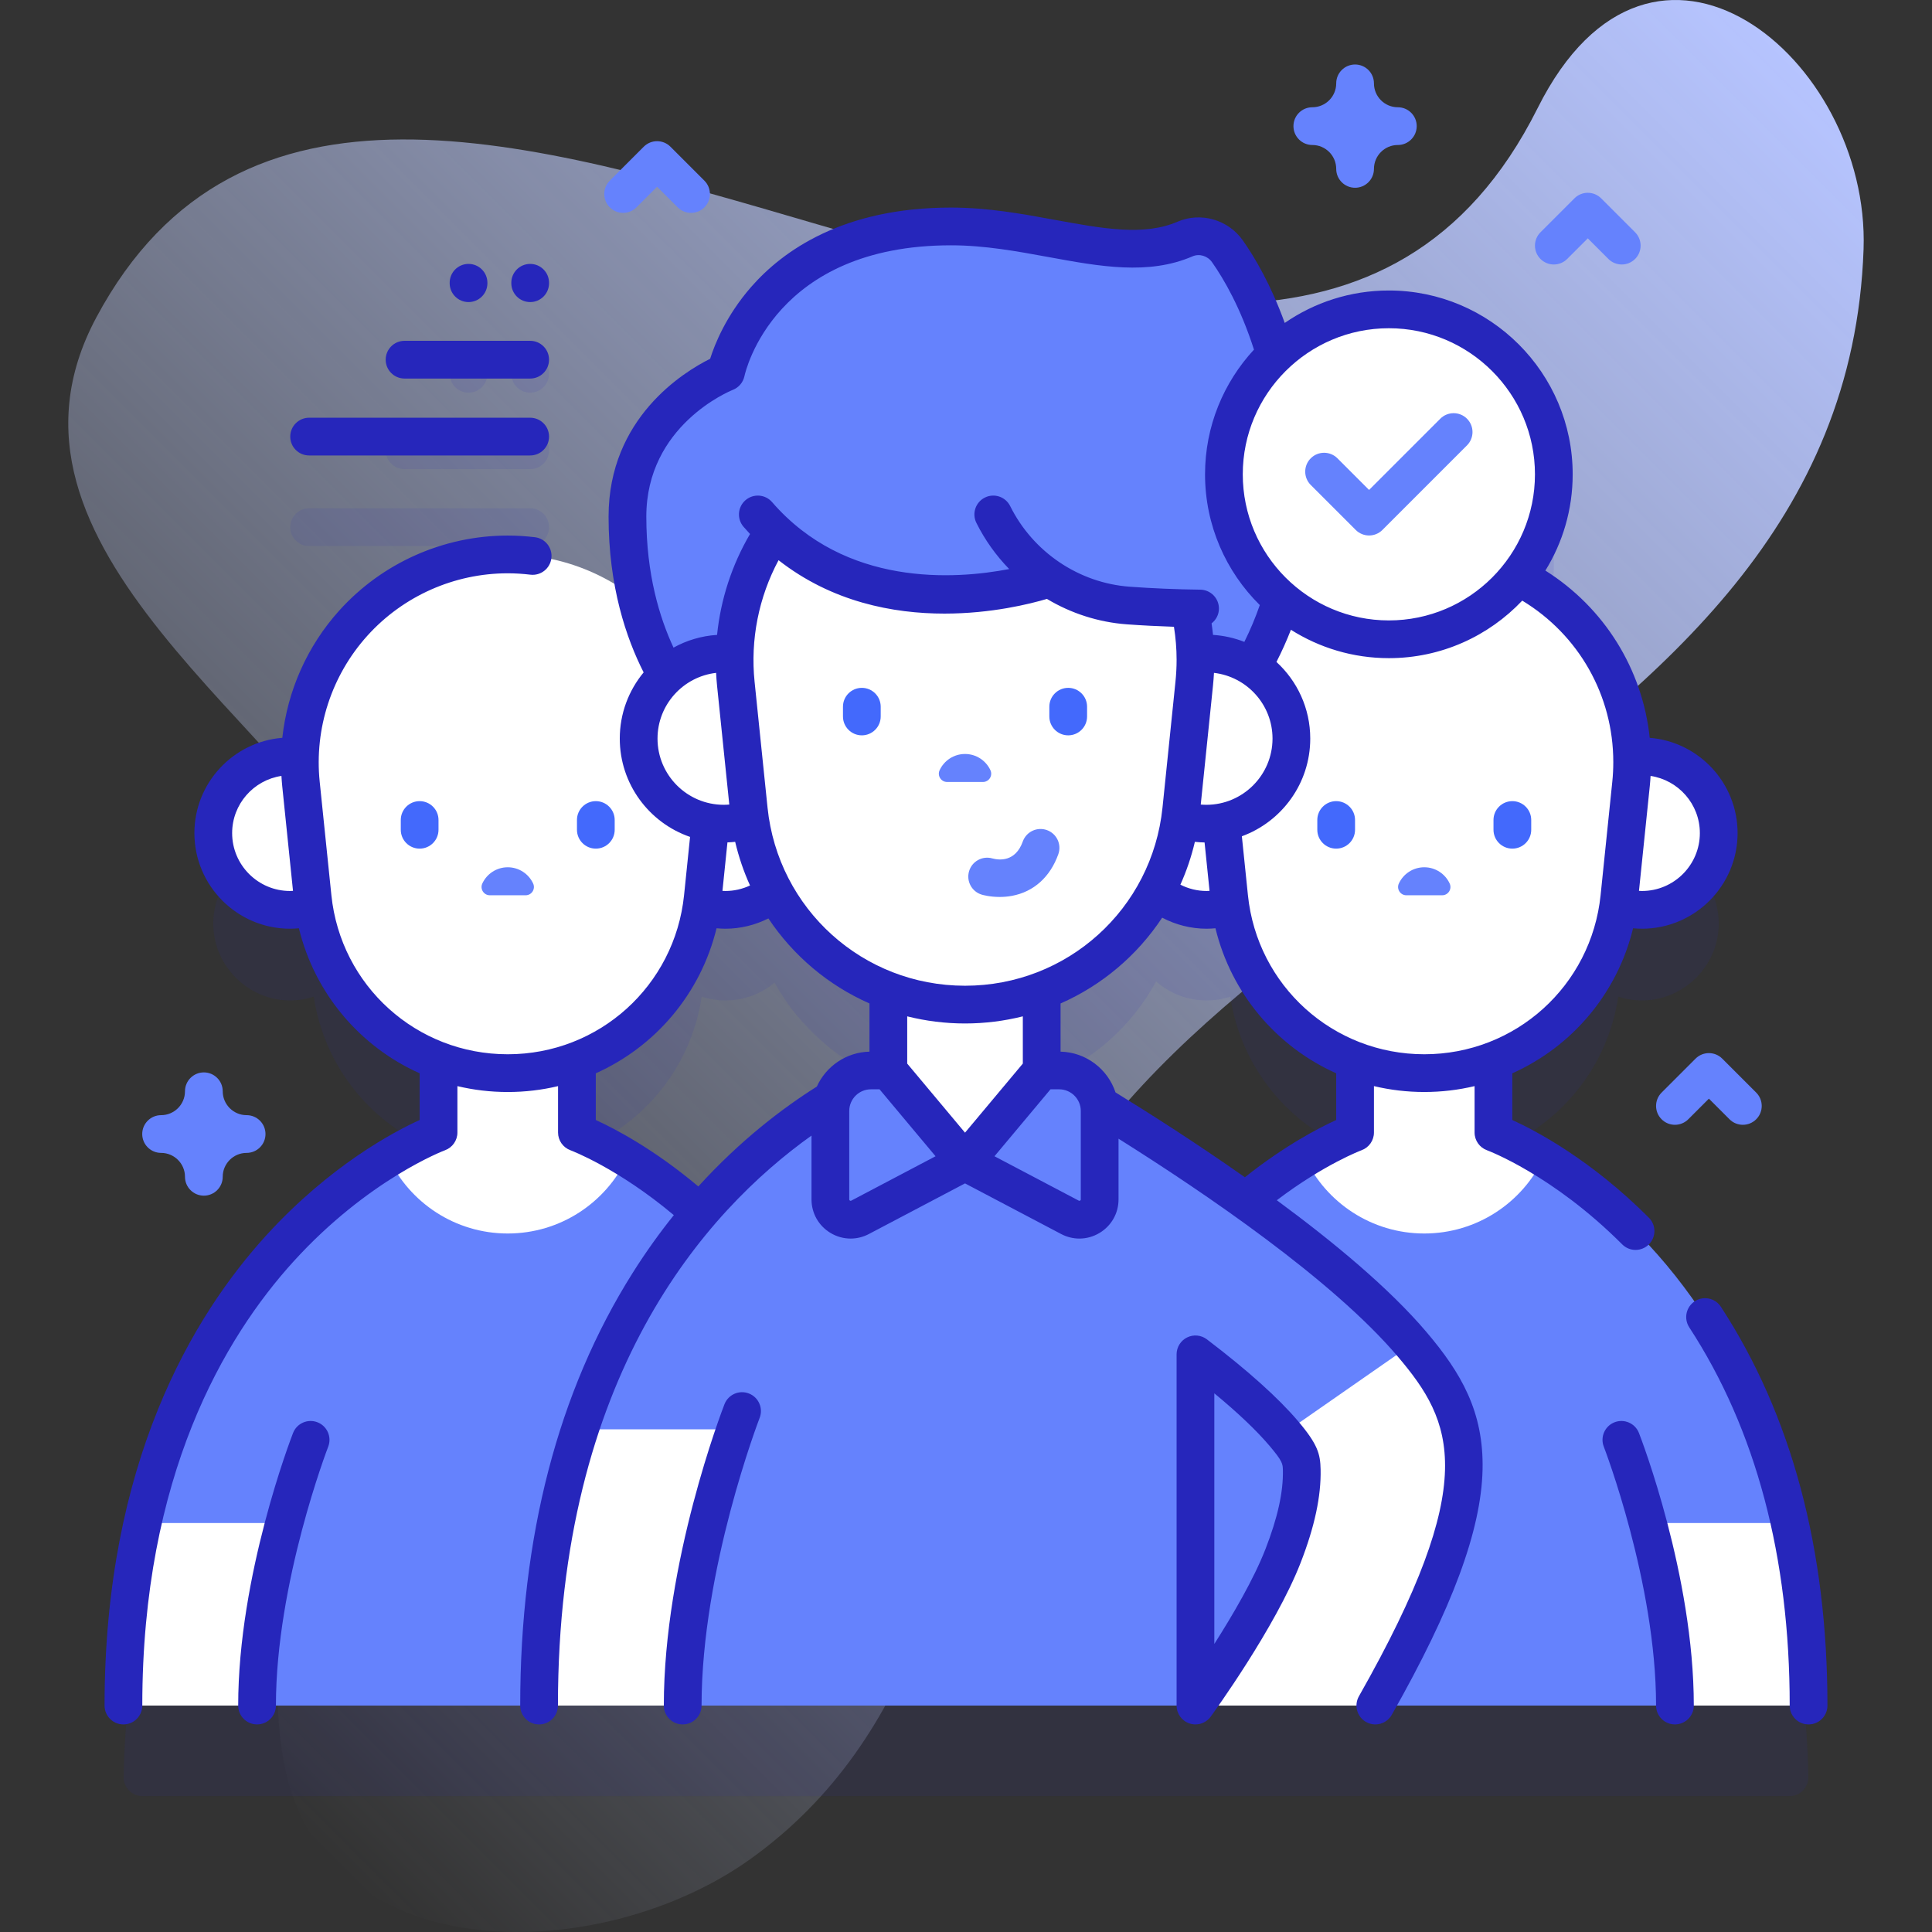 <svg id="Capa_1" enable-background="new 0 0 512 512" height="512" viewBox="0 0 512 512" width="512" xmlns="http://www.w3.org/2000/svg" xmlns:xlink="http://www.w3.org/1999/xlink"><rect x="0" y="0" width="512" height="512" fill="#333333" stroke="none"/><linearGradient id="SVGID_1_" gradientUnits="userSpaceOnUse" x1="-3.531" x2="429.056" y1="402.074" y2="-30.513"><stop offset="0" stop-color="#d1ddff" stop-opacity="0"/><stop offset="1" stop-color="#b6c4ff"/></linearGradient><g><g><path d="m493.865 66.074c1.781-50.754-55.922-98.317-86.357-37.458-74.708 149.386-306.576-85.546-381.992 55.532-32.78 61.32 52.068 108.144 78.924 158.147 41.492 77.253-45.601 154.619-28.521 227.856 12.183 52.239 83.894 50.489 122.939 22.516 45.041-32.269 53.902-85.198 65.077-135.166 28.181-126.014 224.858-146.874 229.93-291.427z" fill="url(#SVGID_1_)"/></g><g><g><g fill="#2626bb" opacity=".1"><path d="m37.763 475.989h436.474c2.798 0 5.059-2.301 5.004-5.098-2.296-117.178-83.46-146.759-83.46-146.759v-19.072c17.238-6.502 30.23-21.924 33.07-40.939 2.124.691 4.396 1.052 6.764.997 10.648-.25 19.481-8.962 19.853-19.607.403-11.565-8.852-21.067-20.327-21.067-.893 0-1.766.077-2.628.189-.489-20.691-12.559-38.825-30.204-47.773 6.253-7.874 9.859-17.946 9.438-28.877-.872-22.661-19.346-41.118-42.008-41.964-24.906-.93-45.39 18.985-45.39 43.684 0 14.117 6.698 26.663 17.082 34.655-11.399 9.879-18.672 24.315-19.049 40.275-.862-.112-1.736-.189-2.628-.189-1.847 0-3.627.268-5.327.729l2.057-19.979c3.707-36.007-24.544-67.316-60.741-67.316-36.197 0-64.448 31.309-60.741 67.316l2.043 19.843c-1.54-.373-3.14-.592-4.795-.592-.893 0-1.766.077-2.628.189-.695-29.423-24.791-53.701-55.065-53.701-30.274 0-54.37 24.278-55.065 53.701-.862-.112-1.736-.189-2.628-.189-11.475 0-20.731 9.502-20.327 21.067.371 10.645 9.204 19.357 19.853 19.607 2.368.056 4.64-.306 6.764-.997 2.84 19.015 15.832 34.437 33.07 40.939v19.072s-81.164 29.581-83.46 146.759c-.06 2.796 2.201 5.097 4.999 5.097zm238.3-189.46c12.946-4.889 23.731-14.313 30.317-26.445 3.577 3.129 8.247 5.039 13.372 5.039 2.197 0 4.307-.358 6.289-1.002 2.84 19.015 15.832 34.437 33.07 40.939v19.072s-13.13 4.794-28.976 18.136c-27.15-19.404-54.073-34.595-54.073-34.595v-21.144zm-123.175 18.531c17.238-6.502 30.23-21.924 33.07-40.939 1.982.644 4.092 1.002 6.289 1.002 4.957 0 9.497-1.777 13.026-4.724 6.602 11.981 17.314 21.286 30.15 26.131v21.143s-25.616 9.349-49.896 37.794c-17.433-15.785-32.638-21.335-32.638-21.335v-19.072z"/><path d="m81.919 144.702h58.583c2.761 0 5-2.239 5-5s-2.239-5-5-5h-58.583c-2.761 0-5 2.239-5 5s2.239 5 5 5z"/><path d="m107.21 124.32h33.292c2.761 0 5-2.239 5-5s-2.239-5-5-5h-33.292c-2.761 0-5 2.239-5 5s2.239 5 5 5z"/><path d="m140.502 104.054c2.761 0 5-2.239 5-5v-.115c0-2.761-2.239-5-5-5s-5 2.239-5 5v.115c0 2.761 2.239 5 5 5z"/><path d="m124.167 104.054c2.761 0 5-2.239 5-5v-.115c0-2.761-2.239-5-5-5s-5 2.239-5 5v.115c0 2.761 2.239 5 5 5z"/></g><g><g><g><g><g><g><g><g><path d="m409.02 306.9c18.859 11.489 52.565 39.41 65.236 96.71l-30.376 48.38h-168.28c0-90.81 46.71-130.73 70.26-145.08z" fill="#6582fd"/><g fill="#fff"><path d="m280.617 403.615h37.615c-3.591 13.416-7.218 31.218-7.218 48.378h-35.413c0-18.09 1.859-34.132 5.016-48.378z"/><path d="m479.291 451.993h-35.413c0-17.161-3.627-34.962-7.218-48.378h37.615c3.157 14.246 5.016 30.288 5.016 48.378z"/><path d="m409.024 306.9c-5.59 11.81-17.63 19.99-31.58 19.99-13.94 0-25.98-8.17-31.58-19.98 7.94-4.85 13.25-6.78 13.25-6.78v-41.74h36.67v41.74s5.3 1.93 13.24 6.77z"/></g></g><g><g><g><g><g><g fill="#fff"><g><circle cx="319.752" cy="220.783" r="20.34"/><circle cx="435.14" cy="220.783" r="20.34"/></g><path d="m377.446 284.393c-26.647 0-48.978-20.15-51.707-46.657l-3.096-30.07c-3.345-32.487 22.145-60.735 54.803-60.735 32.658 0 58.148 28.248 54.803 60.735l-3.096 30.07c-2.729 26.507-25.06 46.657-51.707 46.657z"/></g></g></g></g></g></g></g></g></g></g><g><g><g><g><g><path d="m166.14 306.91c23.55 14.35 70.26 54.27 70.26 145.08h-168.28l-30.376-48.38c12.67-57.3 46.377-85.221 65.236-96.71z" fill="#6582fd"/><g fill="#fff"><path d="m231.382 403.615h-37.614c3.591 13.416 7.218 31.218 7.218 48.378h35.413c0-18.09-1.859-34.132-5.017-48.378z"/><path d="m32.709 451.993h35.413c0-17.161 3.627-34.962 7.218-48.378h-37.615c-3.158 14.246-5.016 30.288-5.016 48.378z"/><path d="m102.976 306.9c5.59 11.81 17.63 19.99 31.58 19.99 13.94 0 25.98-8.17 31.58-19.98-7.94-4.85-13.25-6.78-13.25-6.78v-41.74h-36.67v41.74s-5.3 1.93-13.24 6.77z"/></g></g><g><g><g><g><g><g fill="#fff"><g><circle cx="192.248" cy="220.783" r="20.34"/><circle cx="76.86" cy="220.783" r="20.34"/></g><path d="m134.554 284.393c26.647 0 48.978-20.15 51.707-46.657l3.096-30.07c3.345-32.487-22.145-60.735-54.803-60.735-32.658 0-58.148 28.248-54.803 60.735l3.096 30.07c2.729 26.507 25.06 46.657 51.707 46.657z"/></g></g></g></g></g></g></g></g></g></g></g><g><g><path d="m374.21 356.22-34 23.66c-5.53-6.51-14-13.8-23.4-20.96v93.07h-135.89l-27.15-73.21c24.47-74.27 81.65-95.11 81.65-95.11h40.64s70.12 39.56 98.15 72.55z" fill="#6582fd"/><path d="m194.908 378.783c-4.1 11.8-13.99 43.39-13.99 73.21h-38.06c0-28.8 4.24-52.99 10.91-73.21z" fill="#fff"/><path d="m374.208 356.223c16.29 19.18 23.45 37.3-9.73 95.77h-47.67s4.17-5.73 9.16-13.55c4.98-7.81 10.78-17.72 14.04-26.07 4.64-11.92 5.06-19.01 4.97-22.88-.06-2.56-.09-4.11-4.76-9.61z" fill="#fff"/><g><path d="m235.42 237.412v46.265l20.321 24.282 20.321-24.282v-46.265z" fill="#fff"/></g></g><g><g><g><g><g fill="#6582fd"><path d="m235.42 283.677 20.321 24.282-27.803 14.643c-3.58 1.885-7.88-.71-7.88-4.756v-23.418c0-5.938 4.813-10.751 10.751-10.751z"/><path d="m276.059 283.677-20.318 24.282 27.803 14.643c3.58 1.885 7.88-.71 7.88-4.756v-23.418c0-5.938-4.813-10.751-10.751-10.751z"/></g><g><g><path d="m328.161 182.631c5.146-7.384 15.109-24.677 15.109-48.293 0-36.43-11.049-57.868-17.981-67.732-2.518-3.584-7.209-4.997-11.231-3.262-16.971 7.321-38.226-3.337-62.037-3.337-51.664 0-59.63 38.652-59.63 38.652s-26.117 10.263-26.117 38.254c0 23.495 7.985 38.767 12.681 45.719h149.206z" fill="#6582fd"/><g><g><g><g><g fill="#fff"><circle cx="191.796" cy="195.731" r="22.544"/><circle cx="319.686" cy="195.731" r="22.544"/></g><g><path d="m255.741 266.233c-29.534 0-54.285-22.333-57.31-51.712l-3.431-33.328c-3.707-36.007 24.544-67.316 60.741-67.316 36.197 0 64.448 31.309 60.741 67.316l-3.431 33.328c-3.025 29.379-27.776 51.712-57.31 51.712z" fill="#fff"/><g><path d="m255.741 199.813c-2.982 0-5.553 1.759-6.732 4.297-.676 1.455.382 3.123 1.986 3.123h9.492c1.604 0 2.663-1.668 1.986-3.123-1.179-2.538-3.75-4.297-6.732-4.297z" fill="#6582fd"/></g></g></g></g></g></g><path d="m322.261 136.333v24.96c-8.46 0-16.38-.31-23.79-.87-7.41-.63-14.38-3.15-20.37-7.16 0 0-4.47 1.59-11.5 2.82-16.01 2.81-45.34 3.83-65.77-19.75 0-17.62 14.29-31.92 31.92-31.92h57.58c17.63 0 31.93 14.3 31.93 31.92z" fill="#6582fd"/></g></g></g></g><g><g><path d="m228.396 194.873c-2.761 0-5-2.239-5-5v-2.585c0-2.761 2.239-5 5-5s5 2.239 5 5v2.585c0 2.761-2.239 5-5 5z" fill="#4369fc"/></g><g><path d="m283.086 194.873c-2.761 0-5-2.239-5-5v-2.585c0-2.761 2.239-5 5-5s5 2.239 5 5v2.585c0 2.761-2.239 5-5 5z" fill="#4369fc"/></g></g></g></g><g><path d="m264.931 237.704c-2.58 0-4.468-.53-4.744-.611-2.647-.785-4.157-3.567-3.373-6.215.78-2.631 3.534-4.142 6.167-3.387 1.783.476 6.114.985 8.066-4.481.927-2.602 3.785-3.957 6.39-3.028 2.601.928 3.957 3.789 3.028 6.39-2.159 6.049-6.527 9.971-12.3 11.042-1.145.211-2.24.29-3.234.29z" fill="#6582fd"/></g></g><g><g><path d="m377.444 229.836c-2.982 0-5.553 1.759-6.732 4.297-.676 1.455.382 3.123 1.986 3.123h9.492c1.604 0 2.663-1.668 1.986-3.123-1.178-2.538-3.75-4.297-6.732-4.297z" fill="#6582fd"/></g><g><g><path d="m354.099 224.896c-2.761 0-5-2.239-5-5v-2.585c0-2.761 2.239-5 5-5s5 2.239 5 5v2.585c0 2.761-2.239 5-5 5z" fill="#4369fc"/></g><g><path d="m400.79 224.896c-2.761 0-5-2.239-5-5v-2.585c0-2.761 2.239-5 5-5s5 2.239 5 5v2.585c0 2.761-2.239 5-5 5z" fill="#4369fc"/></g></g></g><g><g><path d="m134.555 229.836c-2.982 0-5.553 1.759-6.732 4.297-.676 1.455.382 3.123 1.986 3.123h9.492c1.604 0 2.663-1.668 1.986-3.123-1.178-2.538-3.749-4.297-6.732-4.297z" fill="#6582fd"/></g><g><g><path d="m111.21 224.896c-2.761 0-5-2.239-5-5v-2.585c0-2.761 2.239-5 5-5s5 2.239 5 5v2.585c0 2.761-2.238 5-5 5z" fill="#4369fc"/></g><g><path d="m157.901 224.896c-2.761 0-5-2.239-5-5v-2.585c0-2.761 2.239-5 5-5s5 2.239 5 5v2.585c0 2.761-2.239 5-5 5z" fill="#4369fc"/></g></g></g></g><g><g><circle cx="368.063" cy="125.702" fill="#fff" r="43.716"/><g fill="#2626bb"><path d="m456.05 346.304c-1.509-2.313-4.606-2.965-6.919-1.457-2.313 1.509-2.965 4.606-1.457 6.919 17.662 27.079 26.617 60.798 26.617 100.222 0 2.761 2.239 5 5 5s5-2.239 5-5c0-41.396-9.502-76.953-28.241-105.684z"/><path d="m394.066 304.827c.172.062 17.402 6.483 35.835 24.946.977.978 2.257 1.467 3.538 1.467 1.278 0 2.557-.487 3.533-1.462 1.954-1.951 1.957-5.117.005-7.071-15.305-15.329-29.866-23.008-36.198-25.893v-12.379c15.773-7.051 27.782-21.075 32.005-38.437.781.073 1.565.12 2.355.12 13.973 0 25.34-11.367 25.34-25.34 0-13.279-10.268-24.197-23.28-25.25-1.935-18.247-12.064-34.494-27.654-44.321 4.582-7.424 7.233-16.161 7.233-25.508 0-26.862-21.854-48.715-48.715-48.715-10.238 0-19.742 3.181-27.593 8.597-3.657-10.121-7.91-17.328-11.089-21.846-3.885-5.534-11.16-7.632-17.305-4.988-8.913 3.85-19.789 1.852-32.383-.459-8.784-1.613-17.867-3.28-27.674-3.28-28.562 0-44.56 11.438-52.951 21.034-6.619 7.569-9.655 15.186-10.874 19.04-7.008 3.487-26.915 15.693-26.915 41.827 0 18.531 4.709 32.282 9.293 41.284-3.947 4.767-6.323 10.879-6.323 17.536 0 12.068 7.803 22.342 18.627 26.059l-1.589 15.435c-2.475 24.041-22.566 42.169-46.734 42.169-24.167 0-44.258-18.129-46.733-42.169l-3.096-30.07c-1.45-14.079 3.157-28.181 12.639-38.688 9.481-10.508 23.037-16.535 37.19-16.535 1.943 0 3.967.124 6.015.368 2.739.325 5.229-1.631 5.557-4.373.327-2.742-1.631-5.23-4.373-5.557-2.439-.291-4.862-.438-7.2-.438-16.979 0-33.24 7.229-44.614 19.835-8.521 9.443-13.759 21.305-15.12 33.763-13.021 1.043-23.299 11.966-23.299 25.251 0 13.973 11.367 25.34 25.34 25.34.789 0 1.572-.048 2.352-.12 4.224 17.363 16.234 31.387 32.008 38.438v12.375c-6.921 3.149-23.656 12.016-40.442 30.336-19.646 21.447-43.067 60.514-43.067 124.842 0 2.761 2.239 5 5 5s5-2.239 5-5c0-60.818 21.792-97.564 40.073-117.681 19.824-21.814 39.958-29.411 40.149-29.481 1.974-.72 3.288-2.597 3.288-4.698v-12.296c4.282 1.02 8.747 1.559 13.334 1.559s9.054-.539 13.336-1.559v12.297c0 2.094 1.314 3.97 3.279 4.694.132.049 12.541 4.714 27.401 17.197-3.735 4.657-7.41 9.759-10.932 15.349-19.759 31.36-29.777 69.923-29.777 114.62 0 2.761 2.239 5 5 5s5-2.239 5-5c0-87.285 38.993-130.919 67.198-151.054v16.91c0 3.667 1.875 6.988 5.014 8.883 1.659 1.001 3.505 1.504 5.356 1.504 1.652 0 3.309-.401 4.84-1.208l25.473-13.415 25.473 13.415c1.531.806 3.187 1.208 4.84 1.208 1.851 0 3.698-.503 5.356-1.504 3.14-1.895 5.014-5.216 5.014-8.883v-16.077c22.888 14.374 56.742 37.404 73.976 57.698 14.792 17.407 22.069 33.08-10.269 90.054-1.363 2.402-.521 5.454 1.88 6.817.78.442 1.627.652 2.463.652 1.741 0 3.433-.911 4.354-2.533 16.057-28.292 23.705-48.936 24.066-64.969.347-15.354-5.696-25.695-14.874-36.495-9.79-11.529-24.501-23.773-39.652-34.918 12.564-9.536 22.352-13.211 22.453-13.248 1.975-.72 3.289-2.597 3.289-4.698v-12.3c4.284 1.021 8.751 1.56 13.34 1.56 4.585 0 9.049-.539 13.33-1.558v12.298c-.001 2.1 1.312 3.977 3.285 4.697zm-332.546-84.047c0-7.683 5.683-14.046 13.063-15.152.051.85.107 1.7.194 2.55l2.873 27.911c-.263.013-.526.031-.791.031-8.458 0-15.339-6.881-15.339-15.34zm388.96 0c0 8.458-6.881 15.34-15.34 15.34-.266 0-.529-.017-.794-.031l2.877-27.901c.087-.838.146-1.698.197-2.56 7.378 1.108 13.06 7.471 13.06 15.152zm-43.701-95.078c0 21.348-17.368 38.716-38.715 38.716-21.348 0-38.716-17.368-38.716-38.716s17.368-38.715 38.716-38.715c21.347-.001 38.715 17.367 38.715 38.715zm-212.56-22.388c1.558-.612 2.711-1.986 3.064-3.622.305-1.416 8.019-34.682 54.737-34.682 8.897 0 17.525 1.584 25.869 3.116 13.606 2.498 26.458 4.857 38.148-.193 1.812-.78 3.982-.128 5.164 1.554 3.179 4.52 7.578 12.107 11.114 23.166-8.041 8.691-12.967 20.303-12.967 33.049 0 13.544 5.561 25.811 14.513 34.649-1.153 3.329-2.52 6.591-4.097 9.756-2.599-1.026-5.388-1.667-8.301-1.853-.103-1.022-.235-2.037-.385-3.05 1.163-.902 1.932-2.29 1.951-3.875.034-2.761-2.177-5.027-4.938-5.061-6.374-.078-12.671-.342-18.718-.784-13.473-.983-25.607-9.172-31.668-21.371-1.228-2.473-4.229-3.483-6.702-2.253-2.473 1.229-3.482 4.229-2.253 6.702 2.269 4.567 5.229 8.674 8.698 12.242-14.495 2.785-43.378 4.711-62.838-17.741-1.809-2.087-4.966-2.312-7.053-.504-2.087 1.809-2.312 4.966-.504 7.053.565.652 1.137 1.282 1.714 1.9-4.811 8.197-7.779 17.332-8.736 26.741-4.164.265-8.078 1.457-11.54 3.374-3.702-7.925-7.21-19.461-7.21-34.717-.001-24.127 22.016-33.227 22.938-33.596zm76.841 178.547-15.319 18.308-15.321-18.307v-12.52c4.909 1.227 10.04 1.889 15.32 1.889s10.411-.661 15.32-1.888zm-15.32-20.631c-27.061 0-49.56-20.301-52.336-47.222l-3.43-33.333c-1.154-11.166 1.097-22.406 6.353-32.215 14.162 11.087 30.376 14.151 43.967 14.151 12.451 0 22.697-2.569 27.151-3.893 6.377 3.812 13.616 6.184 21.2 6.738 4.062.297 8.237.507 12.464.646.456 2.869.702 5.789.702 8.727 0 1.921-.102 3.889-.304 5.848l-3.43 33.331c-2.768 26.921-25.267 47.222-52.337 47.222zm-60.913-38.136c.949 4.028 2.268 7.898 3.937 11.567-2.027.951-4.251 1.459-6.514 1.459-.266 0-.529-.017-.793-.031l1.323-12.847c.685-.024 1.368-.073 2.047-.148zm121.829-.001c.852.094 1.708.154 2.568.169l1.32 12.827c-.264.014-.528.031-.794.031-2.43 0-4.801-.588-6.937-1.674 1.624-3.605 2.913-7.403 3.843-11.353zm3.034-9.813c-.495 0-.988-.024-1.479-.066l3.243-31.513c.116-1.127.202-2.258.262-3.385 8.719 1.009 15.515 8.428 15.515 17.413-.001 9.678-7.87 17.551-17.541 17.551zm-145.44-17.55c0-8.986 6.799-16.405 15.524-17.413.058 1.128.136 2.257.253 3.385l3.243 31.514c-.488.041-.978.064-1.47.064-9.677 0-17.55-7.873-17.55-17.55zm10.812 118.692c-11.771-9.908-22.108-15.298-27.172-17.606v-12.379c15.773-7.052 27.782-21.075 32.006-38.437.78.073 1.565.12 2.354.12 3.974 0 7.869-.962 11.382-2.73 6.583 9.883 15.871 17.729 26.788 22.537v12.771c-6.21.153-11.531 3.909-13.955 9.26-8.954 5.634-20.213 14.161-31.403 26.464zm40.546 3.756c-.065.035-.188.098-.369-.011-.181-.11-.181-.248-.181-.321v-23.418c0-3.171 2.58-5.751 5.751-5.751h2.275l14.849 17.743zm60.816-.332c0 .074 0 .212-.181.321s-.303.045-.369.011l-22.326-11.758 14.847-17.743h2.278c3.171 0 5.75 2.58 5.75 5.751v23.418zm67.686-21.03c-4.634 2.113-13.684 6.798-24.206 15.171-12.542-8.828-24.81-16.667-34.282-22.49-2.036-6.158-7.77-10.635-14.562-10.801v-12.767c10.994-4.839 20.336-12.759 26.926-22.736 3.606 1.895 7.632 2.927 11.764 2.927.79 0 1.574-.048 2.355-.12 4.223 17.36 16.232 31.382 32.005 38.434zm-23.396-59.587-1.607-15.608c10.562-3.857 18.123-14.006 18.123-25.89 0-8.03-3.456-15.266-8.956-20.305 1.422-2.78 2.701-5.628 3.832-8.53 7.521 4.756 16.42 7.522 25.958 7.522 13.908 0 26.464-5.868 35.348-15.247 14.974 9.063 24.128 25.124 24.128 42.78 0 1.777-.088 3.527-.264 5.207l-3.1 30.071c-2.476 24.036-22.564 42.162-46.726 42.162-24.168-.001-44.261-18.127-46.736-42.162z"/><path d="m427.87 376.916c-2.573 1-3.849 3.898-2.849 6.471.139.357 13.854 36.041 13.854 68.602 0 2.761 2.239 5 5 5s5-2.239 5-5c0-34.474-13.94-70.701-14.534-72.226-1.001-2.573-3.898-3.848-6.471-2.847z"/><path d="m84.13 376.916c-2.573-1-5.469.273-6.471 2.847-.594 1.525-14.534 37.752-14.534 72.226 0 2.761 2.239 5 5 5s5-2.239 5-5c0-32.561 13.715-68.245 13.854-68.602 1-2.573-.275-5.47-2.849-6.471z"/><path d="m319.837 354.94c-1.512-1.151-3.546-1.345-5.248-.501-1.703.844-2.78 2.58-2.78 4.48v93.069c0 2.165 1.394 4.084 3.452 4.754.51.166 1.031.246 1.547.246 1.568 0 3.083-.74 4.042-2.057.697-.957 17.146-23.636 23.812-40.74 3.735-9.586 5.473-17.701 5.312-24.806-.09-4.005-.706-6.567-5.951-12.742-5.252-6.185-13.389-13.487-24.186-21.703zm20.142 34.671c.13 5.762-1.385 12.615-4.633 20.95-3.093 7.938-8.689 17.492-13.536 25.096v-66.408c6.267 5.177 11.158 9.824 14.593 13.869 3.523 4.147 3.538 4.833 3.576 6.493 0-.001 0 0 0 0z"/><path d="m198.464 369.286c-2.573-1-5.469.273-6.471 2.847-.656 1.687-16.072 41.747-16.072 79.855 0 2.761 2.239 5 5 5s5-2.239 5-5c0-36.195 15.238-75.834 15.392-76.23.999-2.574-.276-5.471-2.849-6.472z"/><path d="m81.919 120.702h58.583c2.761 0 5-2.239 5-5s-2.239-5-5-5h-58.583c-2.761 0-5 2.239-5 5s2.239 5 5 5z"/><path d="m107.21 100.32h33.292c2.761 0 5-2.239 5-5s-2.239-5-5-5h-33.292c-2.761 0-5 2.239-5 5s2.239 5 5 5z"/><path d="m140.502 80.054c2.761 0 5-2.239 5-5v-.115c0-2.761-2.239-5-5-5s-5 2.239-5 5v.115c0 2.761 2.239 5 5 5z"/><path d="m124.167 80.054c2.761 0 5-2.239 5-5v-.115c0-2.761-2.239-5-5-5s-5 2.239-5 5v.115c0 2.761 2.239 5 5 5z"/></g></g><g><path d="m362.818 141.908c-1.326 0-2.598-.527-3.535-1.464l-11.921-11.921c-1.953-1.953-1.953-5.119 0-7.071 1.951-1.952 5.119-1.952 7.07 0l8.386 8.386 18.877-18.877c1.951-1.952 5.119-1.952 7.07 0 1.953 1.953 1.953 5.119 0 7.071l-22.412 22.413c-.938.936-2.209 1.463-3.535 1.463z" fill="#6582fd"/></g></g></g></g><g><path d="m359.111 49.758c-2.761 0-5-2.239-5-5 0-3.492-2.841-6.333-6.333-6.333-2.761 0-5-2.239-5-5s2.239-5 5-5c3.492 0 6.333-2.841 6.333-6.333 0-2.761 2.239-5 5-5s5 2.239 5 5c0 3.492 2.841 6.333 6.333 6.333 2.761 0 5 2.239 5 5s-2.239 5-5 5c-3.492 0-6.333 2.841-6.333 6.333 0 2.762-2.238 5-5 5z" fill="#6582fd"/></g><g><path d="m54.024 316.862c-2.761 0-5-2.239-5-5 0-3.492-2.841-6.333-6.333-6.333-2.761 0-5-2.239-5-5s2.239-5 5-5c3.492 0 6.333-2.841 6.333-6.333 0-2.761 2.239-5 5-5s5 2.239 5 5c0 3.492 2.841 6.333 6.333 6.333 2.761 0 5 2.239 5 5s-2.239 5-5 5c-3.492 0-6.333 2.841-6.333 6.333 0 2.761-2.238 5-5 5z" fill="#6582fd"/></g><g><path d="m461.875 298.084c-1.28 0-2.559-.488-3.536-1.464l-5.464-5.464-5.464 5.464c-1.953 1.952-5.118 1.952-7.071 0-1.953-1.953-1.953-5.119 0-7.071l9-9c1.953-1.952 5.118-1.952 7.071 0l9 9c1.953 1.953 1.953 5.119 0 7.071-.977.976-2.256 1.464-3.536 1.464z" fill="#6582fd"/></g><g><path d="m183.136 56.414c-1.28 0-2.559-.488-3.536-1.464l-5.464-5.464-5.464 5.464c-1.953 1.952-5.118 1.952-7.071 0-1.953-1.953-1.953-5.119 0-7.071l9-9c1.953-1.952 5.118-1.952 7.071 0l9 9c1.953 1.953 1.953 5.119 0 7.071-.977.976-2.256 1.464-3.536 1.464z" fill="#6582fd"/></g><g><path d="m429.779 70.092c-1.28 0-2.559-.488-3.536-1.464l-5.464-5.464-5.464 5.464c-1.953 1.952-5.118 1.952-7.071 0-1.953-1.953-1.953-5.119 0-7.071l9-9c1.953-1.952 5.118-1.952 7.071 0l9 9c1.953 1.953 1.953 5.119 0 7.071-.977.976-2.256 1.464-3.536 1.464z" fill="#6582fd"/></g></g></g></svg>